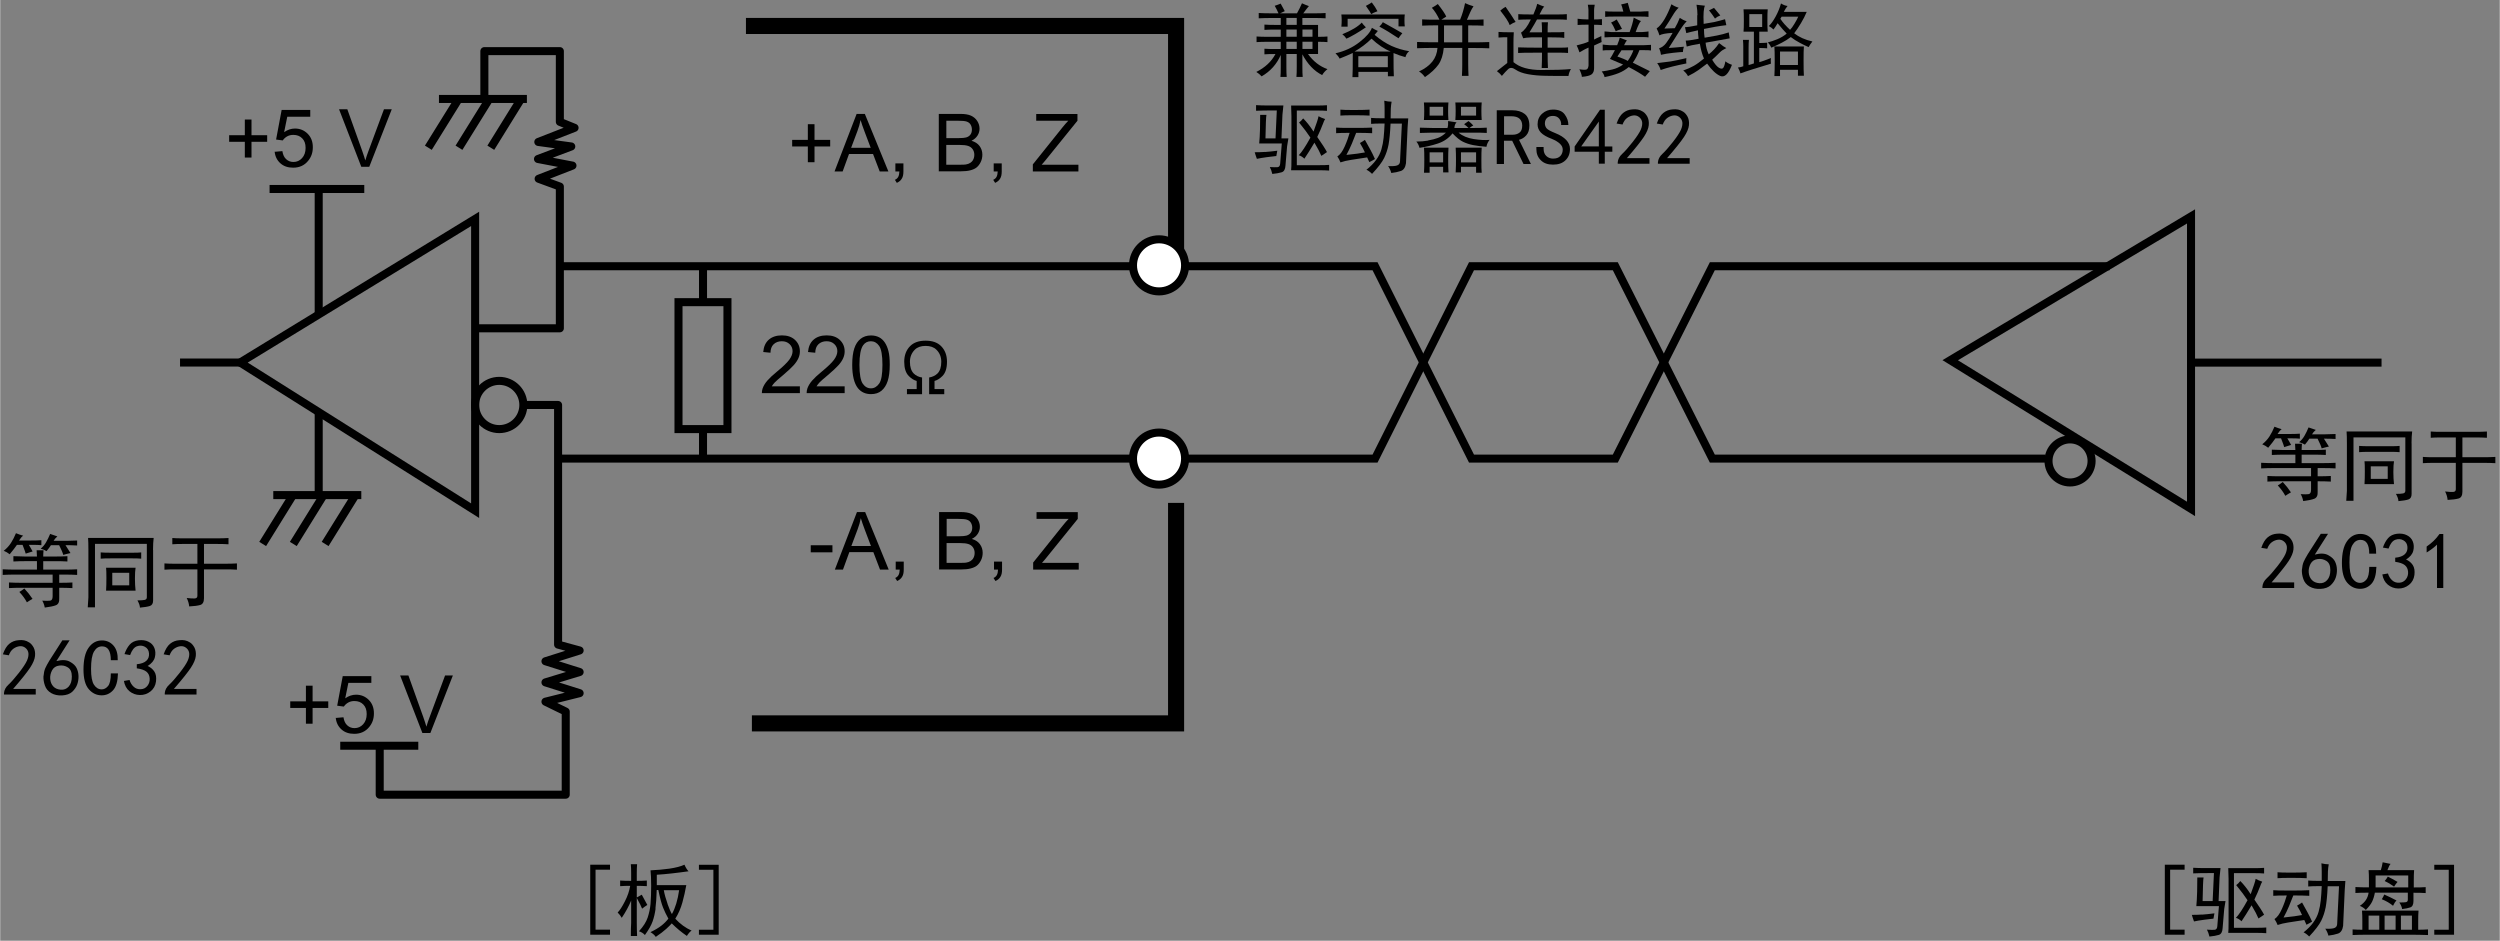<?xml version="1.0" encoding="UTF-8"?>
<svg xmlns="http://www.w3.org/2000/svg" width="109.7mm" height="41.28mm" version="1.1" viewBox="0 0 310.95 117.03">
  <rect x="0" y="0" width="310.95" height="117.03" fill="#808080" stroke="none"/>
  <g id="_レイヤー_2" data-name="レイヤー 2">
    <g>
      <polyline points="92.77 3.23 146.28 3.23 146.28 31.11" fill="none" stroke="#000" stroke-miterlimit="10" stroke-width="2"/>
      <polyline points="93.51 89.99 146.28 89.99 146.28 62.56" fill="none" stroke="#000" stroke-miterlimit="10" stroke-width="2"/>
      <polygon points="59.08 27.23 59.08 63.53 29.84 45.1 59.08 27.23" fill="none" stroke="#000" stroke-miterlimit="10"/>
      <line x1="29.84" y1="45.1" x2="22.37" y2="45.1" fill="none" stroke="#000" stroke-miterlimit="10"/>
      <line x1="33.51" y1="23.51" x2="45.29" y2="23.51" fill="none" stroke="#000" stroke-miterlimit="10"/>
      <line x1="39.62" y1="23.51" x2="39.62" y2="38.94" fill="none" stroke="#000" stroke-miterlimit="10"/>
      <line x1="39.62" y1="51.27" x2="39.62" y2="61.37" fill="none" stroke="#000" stroke-miterlimit="10"/>
      <line x1="33.97" y1="61.59" x2="44.92" y2="61.59" fill="none" stroke="#000" stroke-miterlimit="10"/>
      <line x1="32.65" y1="67.67" x2="36.42" y2="61.59" fill="none" stroke="#000" stroke-miterlimit="10"/>
      <line x1="36.46" y1="67.67" x2="40.23" y2="61.59" fill="none" stroke="#000" stroke-miterlimit="10"/>
      <line x1="40.42" y1="67.67" x2="44.19" y2="61.59" fill="none" stroke="#000" stroke-miterlimit="10"/>
      <polyline points="60.23 12.08 60.23 6.36 69.62 6.36 69.62 15.16 71.45 15.9 66.94 17.66 71.04 18.22 66.9 19.78 71.19 20.6 66.98 22.24 69.62 23.21 69.62 40.84 59.08 40.84" fill="none" stroke="#000" stroke-linejoin="round"/>
      <line x1="54.58" y1="12.31" x2="65.52" y2="12.31" fill="none" stroke="#000" stroke-miterlimit="10"/>
      <line x1="53.26" y1="18.38" x2="57.03" y2="12.31" fill="none" stroke="#000" stroke-miterlimit="10"/>
      <line x1="57.07" y1="18.38" x2="60.84" y2="12.31" fill="none" stroke="#000" stroke-miterlimit="10"/>
      <line x1="61.03" y1="18.38" x2="64.79" y2="12.31" fill="none" stroke="#000" stroke-miterlimit="10"/>
      <circle cx="62.08" cy="50.38" r="3" fill="none" stroke="#000" stroke-linejoin="round"/>
      <polyline points="65.08 50.38 69.4 50.38 69.4 80.19 72.08 80.92 67.83 82.26 72.08 83.6 67.83 84.89 72.08 86.23 67.83 87.29 70.35 88.52 70.35 98.86 47.21 98.86 47.21 93.16" fill="none" stroke="#000" stroke-linejoin="round"/>
      <line x1="42.3" y1="92.77" x2="52.01" y2="92.77" fill="none" stroke="#000" stroke-linejoin="round"/>
      <rect x="84.38" y="37.59" width="6.09" height="15.79" fill="none" stroke="#000" stroke-miterlimit="10"/>
      <line x1="87.43" y1="33.12" x2="87.43" y2="37.59" fill="none" stroke="#000" stroke-miterlimit="10"/>
      <line x1="87.43" y1="53.38" x2="87.43" y2="57.1" fill="none" stroke="#000" stroke-miterlimit="10"/>
      <polyline points="69.62 33.12 171.03 33.12 183.03 57.05 200.92 57.05 212.99 33.12 262.42 33.12" fill="none" stroke="#000" stroke-miterlimit="10"/>
      <polyline points="69.62 57.05 171.03 57.05 183.03 33.12 200.92 33.12 212.99 57.05 254.43 57.05" fill="none" stroke="#000" stroke-miterlimit="10"/>
      <circle cx="257.49" cy="57.34" r="2.68" fill="none" stroke="#000" stroke-miterlimit="10"/>
      <polygon points="272.54 26.92 272.54 63.31 242.58 44.81 272.54 26.92" fill="none" stroke="#000" stroke-miterlimit="10"/>
      <line x1="272.77" y1="45.11" x2="296.24" y2="45.11" fill="none" stroke="#000" stroke-miterlimit="10"/>
      <circle cx="144.16" cy="33.01" r="3.24" fill="#fff" stroke="#000" stroke-miterlimit="10"/>
      <circle cx="144.16" cy="57.05" r="3.24" fill="#fff" stroke="#000" stroke-miterlimit="10"/>
    </g>
  </g>
  <g id="text">
    <g>
      <path d="M30.43,19.6v-1.96h-1.95v-.82h1.95v-1.95h.83v1.95h1.95v.82h-1.95v1.96h-.83Z" fill="#000" stroke-width="0"/>
      <path d="M34.18,18.88l.92-.08c.07.45.23.79.48,1.01.25.23.55.34.9.34.42,0,.78-.16,1.07-.48s.44-.74.44-1.27-.14-.9-.42-1.19-.65-.43-1.11-.43c-.28,0-.54.06-.77.19-.23.13-.41.3-.54.5l-.83-.11.69-3.68h3.56v.84h-2.86l-.39,1.92c.43-.3.88-.45,1.35-.45.62,0,1.15.22,1.58.65s.64.99.64,1.67-.19,1.21-.57,1.68c-.46.58-1.09.87-1.88.87-.65,0-1.18-.18-1.59-.55s-.65-.85-.71-1.45Z" fill="#000" stroke-width="0"/>
      <path d="M44.92,20.75l-2.77-7.16h1.03l1.86,5.2c.15.42.27.81.38,1.17.11-.39.24-.78.39-1.17l1.93-5.2h.97l-2.8,7.16h-.97Z" fill="#000" stroke-width="0"/>
    </g>
    <g>
      <path d="M100.47,20.18v-1.96h-1.95v-.82h1.95v-1.95h.83v1.95h1.95v.82h-1.95v1.96h-.83Z" fill="#000" stroke-width="0"/>
      <path d="M103.79,21.33l2.75-7.16h1.02l2.93,7.16h-1.08l-.83-2.17h-2.99l-.79,2.17h-1.01ZM105.86,18.39h2.43l-.75-1.98c-.23-.6-.4-1.1-.51-1.48-.09.46-.22.92-.39,1.37l-.79,2.1Z" fill="#000" stroke-width="0"/>
      <path d="M111.36,21.33v-1h1v1c0,.37-.06.67-.2.89-.13.23-.34.4-.62.53l-.24-.38c.19-.08.32-.2.41-.36.09-.16.14-.39.15-.68h-.5Z" fill="#000" stroke-width="0"/>
      <path d="M116.76,21.33v-7.16h2.69c.55,0,.99.07,1.32.22.33.15.59.37.78.67.19.3.28.62.28.94,0,.31-.08.59-.25.86s-.42.49-.75.65c.43.13.77.34,1,.65s.35.67.35,1.08c0,.33-.07.65-.21.93-.14.29-.32.51-.52.67s-.47.27-.78.35c-.31.08-.7.12-1.15.12h-2.73ZM117.71,17.18h1.55c.42,0,.72-.03.9-.08.24-.07.42-.19.54-.36s.18-.37.18-.62c0-.24-.06-.45-.17-.63-.11-.18-.28-.3-.49-.37-.21-.07-.57-.1-1.09-.1h-1.43v2.16ZM117.71,20.49h1.78c.31,0,.52-.01.64-.03.22-.04.4-.1.55-.2s.27-.22.36-.4c.09-.17.14-.38.14-.6,0-.27-.07-.5-.21-.7-.14-.2-.33-.33-.57-.41-.24-.08-.59-.12-1.05-.12h-1.66v2.46Z" fill="#000" stroke-width="0"/>
      <path d="M123.59,21.33v-1h1v1c0,.37-.06.67-.2.89-.13.23-.34.4-.62.53l-.24-.38c.19-.08.32-.2.41-.36.09-.16.14-.39.15-.68h-.5Z" fill="#000" stroke-width="0"/>
      <path d="M128.46,21.33v-.88l3.67-4.58c.26-.33.51-.61.74-.85h-3.99v-.84h5.13v.84l-4.02,4.97-.43.5h4.57v.84h-5.66Z" fill="#000" stroke-width="0"/>
    </g>
    <g>
      <path d="M100.83,68.71v-.88h2.7v.88h-2.7Z" fill="#000" stroke-width="0"/>
      <path d="M103.83,70.86l2.75-7.16h1.02l2.93,7.16h-1.08l-.83-2.17h-2.99l-.79,2.17h-1.01ZM105.89,67.92h2.43l-.75-1.98c-.23-.6-.4-1.1-.51-1.48-.09.46-.22.92-.39,1.37l-.79,2.1Z" fill="#000" stroke-width="0"/>
      <path d="M111.4,70.86v-1h1v1c0,.37-.06.67-.2.89-.13.23-.34.4-.62.53l-.24-.38c.19-.08.32-.2.41-.36.09-.16.14-.39.15-.68h-.5Z" fill="#000" stroke-width="0"/>
      <path d="M116.8,70.86v-7.16h2.69c.55,0,.99.07,1.32.22.33.15.59.37.78.67.19.3.28.62.28.94,0,.31-.08.59-.25.86-.17.27-.42.49-.75.65.43.13.77.34,1,.65s.35.67.35,1.08c0,.33-.07.65-.21.93-.14.29-.32.51-.52.67s-.47.27-.78.35c-.31.08-.7.12-1.15.12h-2.73ZM117.75,66.71h1.55c.42,0,.72-.03.9-.08.24-.07.42-.19.54-.36s.18-.37.18-.62c0-.24-.06-.45-.17-.63-.11-.18-.28-.3-.49-.37-.21-.07-.57-.1-1.09-.1h-1.43v2.16ZM117.75,70.02h1.78c.31,0,.52-.01.64-.03.22-.04.4-.1.55-.2s.27-.22.36-.4c.09-.17.14-.38.14-.6,0-.27-.07-.5-.21-.7-.14-.2-.33-.33-.57-.41-.24-.08-.59-.12-1.05-.12h-1.66v2.46Z" fill="#000" stroke-width="0"/>
      <path d="M123.63,70.86v-1h1v1c0,.37-.06.67-.2.89-.13.23-.34.4-.62.53l-.24-.38c.19-.08.32-.2.41-.36.09-.16.14-.39.15-.68h-.5Z" fill="#000" stroke-width="0"/>
      <path d="M128.5,70.86v-.88l3.67-4.58c.26-.33.51-.61.74-.85h-3.99v-.84h5.13v.84l-4.02,4.97-.43.5h4.57v.84h-5.66Z" fill="#000" stroke-width="0"/>
    </g>
    <g>
      <path d="M99.48,48.07v.84h-4.73c0-.21.03-.42.1-.61.12-.32.31-.64.58-.95s.65-.67,1.15-1.08c.78-.64,1.3-1.14,1.58-1.52.27-.37.41-.73.41-1.06,0-.35-.12-.64-.37-.88-.25-.24-.57-.36-.97-.36-.42,0-.76.13-1.02.38s-.38.61-.39,1.05l-.9-.09c.06-.67.29-1.19.7-1.54.4-.35.95-.53,1.63-.53s1.23.19,1.63.57.6.85.6,1.42c0,.29-.06.57-.18.84s-.31.57-.58.87-.72.73-1.35,1.26c-.53.44-.87.74-1.02.9-.15.16-.27.32-.37.48h3.51Z" fill="#000" stroke-width="0"/>
      <path d="M105.05,48.07v.84h-4.73c0-.21.03-.42.1-.61.12-.32.31-.64.58-.95s.65-.67,1.15-1.08c.78-.64,1.3-1.14,1.58-1.52.27-.37.41-.73.41-1.06,0-.35-.12-.64-.37-.88-.25-.24-.57-.36-.97-.36-.42,0-.76.13-1.02.38s-.38.61-.39,1.05l-.9-.09c.06-.67.29-1.19.7-1.54.4-.35.95-.53,1.63-.53s1.23.19,1.63.57.6.85.6,1.42c0,.29-.06.57-.18.84-.12.28-.31.57-.58.87s-.72.73-1.35,1.26c-.53.44-.87.74-1.02.9-.15.16-.27.32-.37.48h3.51Z" fill="#000" stroke-width="0"/>
      <path d="M105.99,45.38c0-.85.09-1.53.26-2.04.17-.52.43-.91.78-1.19s.78-.42,1.3-.42c.38,0,.72.08,1.01.23.29.15.53.38.72.67.19.29.34.65.44,1.06.11.42.16.98.16,1.69,0,.84-.09,1.52-.26,2.03-.17.52-.43.91-.77,1.2-.34.28-.78.42-1.3.42-.69,0-1.23-.25-1.63-.74-.47-.6-.71-1.57-.71-2.91ZM106.89,45.38c0,1.17.14,1.96.41,2.35.27.39.61.58,1.02.58s.74-.2,1.02-.59.41-1.17.41-2.34-.14-1.96-.41-2.35-.62-.58-1.03-.58-.73.17-.97.51c-.3.44-.45,1.24-.45,2.42Z" fill="#000" stroke-width="0"/>
    </g>
    <g>
      <path d="M38.03,90.03v-1.96h-1.95v-.82h1.95v-1.95h.83v1.95h1.95v.82h-1.95v1.96h-.83Z" fill="#000" stroke-width="0"/>
      <path d="M41.78,89.31l.92-.08c.07.45.23.79.48,1.01.25.23.55.34.9.34.42,0,.78-.16,1.07-.48s.44-.74.44-1.27-.14-.9-.42-1.19-.65-.43-1.11-.43c-.28,0-.54.06-.77.19-.23.13-.41.3-.54.5l-.83-.11.69-3.68h3.56v.84h-2.86l-.39,1.92c.43-.3.88-.45,1.35-.45.62,0,1.15.22,1.58.65s.64.99.64,1.67-.19,1.21-.57,1.68c-.46.58-1.09.87-1.88.87-.65,0-1.18-.18-1.59-.55s-.65-.85-.71-1.45Z" fill="#000" stroke-width="0"/>
      <path d="M52.52,91.19l-2.77-7.16h1.03l1.86,5.2c.15.42.27.81.38,1.17.11-.39.24-.78.39-1.17l1.93-5.2h.97l-2.8,7.16h-.97Z" fill="#000" stroke-width="0"/>
    </g>
    <path d="M113.03,46.78c-.38-.38-.57-.98-.57-1.78s.25-1.46.74-1.95c.45-.45,1.09-.67,1.92-.67s1.47.22,1.92.67c.49.49.74,1.14.74,1.95s-.19,1.4-.57,1.78c-.31.31-.64.52-.98.61v1.01h1.21v.64h-1.88v-2.08c.43-.07.77-.24,1.04-.5.31-.31.47-.8.47-1.45,0-.61-.2-1.11-.61-1.51-.31-.31-.76-.47-1.34-.47s-1.03.16-1.34.47c-.4.4-.61.91-.61,1.51,0,.65.16,1.13.47,1.45.27.27.62.44,1.04.5v2.08h-1.88v-.64h1.21v-1.01c-.34-.09-.66-.29-.98-.61Z" fill="#000" stroke-width="0"/>
    <g>
      <path d="M159.3,6.84c-.5,1.15-1.29,2.03-2.38,2.66-.18-.21-.4-.39-.66-.55,1.09-.55,1.89-1.29,2.38-2.23-.6,0-1.05.01-1.37.04v-.7c.34.03.77.04,1.29.04h.74v-.9h-1.64c-.52,0-.98.01-1.37.04v-.7c.39.03.85.04,1.37.04h1.64v-.9h-.7c-.47,0-.91.01-1.33.04v-.66c.42.03.85.04,1.29.04h.74v-.86h-1.02c-.65,0-1.22.01-1.72.04v-.66c.49.03,1.05.04,1.68.04h.78c-.13-.31-.29-.62-.47-.94.26-.08.51-.17.74-.27.13.23.3.55.51.94-.18.08-.38.17-.59.27h2.11c.23-.42.44-.83.62-1.25.29.13.57.25.86.35-.16.18-.39.48-.7.9h1.41c.49,0,.95-.01,1.37-.04v.66c-.42-.03-.87-.04-1.37-.04h-1.52v.86h1.95v1.48c.55,0,.94-.01,1.17-.04v.7c-.29-.03-.68-.04-1.17-.04v1.52h-1.25c.65.91,1.46,1.54,2.42,1.88-.29.23-.51.48-.66.74-.99-.5-1.81-1.35-2.46-2.58v1.52c0,.57.01,1,.04,1.29h-.78c.03-.29.04-.72.04-1.29v-1.56h-1.29v1.56c0,.55.01.98.04,1.29h-.78c.03-.21.04-.64.04-1.29v-1.45ZM161.29,3.09v-.86h-1.29v.86h1.29ZM161.29,4.57v-.9h-1.29v.9h1.29ZM161.29,6.09v-.9h-1.29v.9h1.29ZM163.25,4.57v-.9h-1.25v.9h1.25ZM163.25,6.09v-.9h-1.25v.9h1.25Z" fill="#000" stroke-width="0"/>
      <path d="M170.98,4.34c.7.6,1.4,1.05,2.09,1.37.69.31,1.43.53,2.21.66-.23.18-.39.43-.47.74-.5-.13-.99-.3-1.48-.51,0,1.54.01,2.5.04,2.89h-.74v-.55h-3.67v.66h-.74c.03-.34.04-1.34.04-3.01-.5.23-1.04.47-1.64.7-.1-.21-.27-.43-.51-.66,1.15-.26,2.14-.72,2.99-1.39.85-.66,1.36-1.26,1.54-1.78.26.16.51.29.74.39l-.39.47ZM174.73,1.8c-.03.23-.04.48-.04.74s.01.51.04.74h-.78v-.94h-6.33v.98h-.78c.03-.29.04-.55.04-.78,0-.26-.01-.51-.04-.74h7.89ZM169.38,2.81c.08.13.25.33.51.59-.96.65-1.77,1.12-2.42,1.41-.13-.21-.3-.39-.51-.55,1.15-.47,1.95-.95,2.42-1.45ZM172.97,6.41c-.78-.31-1.58-.85-2.38-1.6-.6.6-1.3,1.13-2.11,1.6h4.49ZM172.62,8.36v-1.37h-3.67v1.37h3.67ZM170.63.31c.29.37.52.73.7,1.09-.37.13-.62.25-.78.35-.03-.1-.25-.44-.66-1.02.21-.1.46-.25.74-.43ZM174.42,4.14c-.18.21-.34.42-.47.62-.89-.6-1.68-1.08-2.38-1.45.21-.21.35-.39.43-.55,1.22.68,2.03,1.13,2.42,1.37Z" fill="#000" stroke-width="0"/>
      <path d="M182.23.39c.34.16.69.29,1.05.39-.13.18-.27.43-.41.74-.14.31-.28.62-.41.94.94,0,1.63-.01,2.07-.04v.78c-.39-.03-1.03-.04-1.91-.04v2.11c1.22,0,2.1-.01,2.62-.04v.78c-.39-.03-1.26-.04-2.62-.04v1.99c0,.42.01.91.04,1.48h-.82c.03-.55.04-1,.04-1.37v-2.11h-2.3c-.08.86-.3,1.55-.66,2.07-.37.52-.92,1.04-1.68,1.56-.23-.31-.48-.55-.74-.7.73-.34,1.28-.75,1.66-1.23.38-.48.59-1.05.64-1.7-1.15,0-1.99.01-2.54.04v-.78c.52.03,1.39.04,2.62.04v-2.11c-.78,0-1.45.01-1.99.04v-.78c.31.03,1.03.04,2.15.04-.26-.57-.57-1.07-.94-1.48.36-.21.61-.36.74-.47.55.7.9,1.22,1.05,1.56-.21.13-.42.26-.62.39h2.34c.26-.62.47-1.31.62-2.07ZM181.88,5.27v-2.11h-2.27v2.11h2.27Z" fill="#000" stroke-width="0"/>
      <path d="M188.29,4.02c-.03.52-.04.95-.04,1.29v2.42c.76.65,1.91.98,3.48.98s2.81-.04,3.67-.12c-.16.26-.26.55-.31.86-1.04,0-1.98,0-2.81-.02-.83-.01-1.58-.08-2.23-.2s-1.17-.31-1.54-.57-.68-.28-.92-.06c-.23.22-.5.5-.78.84-.16-.21-.37-.4-.62-.59.6-.49,1.03-.83,1.29-1.02v-3.2c-.34,0-.7.01-1.09.04v-.7c.42.03.79.04,1.13.04h.78ZM188.52,2.73c-.23.08-.48.21-.74.39-.13-.39-.52-.99-1.17-1.8.23-.21.46-.36.66-.47.49.7.91,1.33,1.25,1.88ZM191.18.47c.42.18.72.3.9.35-.13.1-.33.43-.59.98h2.11c.55,0,.98-.01,1.29-.04v.7c-.34-.03-.73-.04-1.17-.04h-2.54c-.13.26-.44.79-.94,1.6h1.56c0-.49-.01-.91-.04-1.25h.78c-.03.29-.04.7-.04,1.25,1.3,0,1.99-.01,2.07-.04v.74c-.16-.05-.85-.08-2.07-.08v1.29h1.45c.57,0,.94-.01,1.09-.04v.7c-.31-.03-.68-.04-1.09-.04h-1.45c0,.73.01,1.37.04,1.91h-.78c.03-.55.04-1.18.04-1.91-1.8,0-2.79.01-2.97.04v-.7c.7.03,1.69.04,2.97.04v-1.29h-1.25c-.57.03-.94.07-1.09.12l-.27-.7c.21-.13.41-.33.61-.59.2-.26.4-.61.61-1.05-.68,0-1.2.01-1.56.04v-.7c.34.03.96.04,1.88.04.26-.6.42-1.04.47-1.33Z" fill="#000" stroke-width="0"/>
      <path d="M197.58,2.42v-1.17c0-.16-.03-.38-.08-.66h.86c-.05.29-.08.51-.08.66v1.17c.26,0,.59-.01.98-.04v.74c-.39-.03-.72-.04-.98-.04v1.84c.13-.08.43-.22.9-.43,0,.34.01.59.04.74-.47.21-.78.35-.94.43v2.81c0,.36-.1.62-.31.78s-.61.26-1.21.31c0-.18-.1-.5-.31-.94.52.08.83.08.94,0s.17-.23.2-.47v-2.23c-.21.08-.59.27-1.13.59-.13-.39-.25-.68-.35-.86.65-.16,1.15-.31,1.48-.47v-2.11h-.27c-.37,0-.73.01-1.09.04v-.78c.39.05.76.08,1.09.08h.27ZM202,5.62h2.5c.47-.03.76-.04.86-.04v.7c-.18-.03-.44-.04-.78-.04h-.66c-.23.6-.51,1.12-.82,1.56.81.39,1.51.74,2.11,1.05-.08.08-.27.31-.59.7-.42-.31-1.09-.72-2.03-1.21-.37.31-.79.57-1.27.76s-1.06.36-1.74.49c-.03-.21-.14-.44-.35-.7.42-.05.86-.14,1.33-.25s.91-.32,1.33-.61c-.23-.1-.78-.34-1.64-.7.16-.23.37-.6.62-1.09h-.62c-.42,0-.72.01-.9.04v-.74c.13.03.42.05.86.08h.94c.18-.44.29-.75.31-.94.44.18.74.3.9.35-.08.08-.2.27-.35.59ZM204.11,2.62c-.16.13-.38.59-.66,1.37h.78c.42-.03.69-.05.82-.08v.74c-.18-.03-.43-.04-.74-.04h-3.83c-.18,0-.48.01-.9.04v-.74c.39.03.66.05.82.08h2.3c.26-.7.43-1.3.51-1.8.44.23.74.38.9.43ZM201.92,1.45c-.1-.44-.2-.74-.27-.9.37-.08.64-.14.82-.2l.31,1.09h1.33c.37-.03.68-.04.94-.04v.7c-.29-.03-.59-.04-.9-.04h-3.44c-.42,0-.77.01-1.05.04v-.7c.26.03.57.04.94.04h1.33ZM201.76,3.59c-.42.13-.68.23-.78.31-.21-.49-.4-.86-.59-1.09.29-.13.52-.26.7-.39.31.52.53.91.66,1.17ZM202.47,7.58c.34-.49.57-.94.7-1.33h-1.48c-.23.34-.4.6-.51.78.6.21,1.03.39,1.29.55Z" fill="#000" stroke-width="0"/>
      <path d="M208.03,1.97c-.25.43-.58.96-1,1.58.62-.03,1.05-.04,1.29-.04.23-.39.44-.82.62-1.29.26.18.55.33.86.43-.26.26-.53.61-.8,1.05-.27.44-.75,1.2-1.43,2.27.7-.05,1.33-.1,1.88-.16-.08.26-.12.48-.12.66-.18,0-.59.03-1.21.1-.62.07-1.13.15-1.52.25-.03-.26-.1-.53-.23-.82.31-.08.6-.29.86-.62.26-.34.53-.77.82-1.29-.86.05-1.41.16-1.64.31-.08-.29-.2-.57-.35-.86.34-.23.66-.62.98-1.15.31-.53.6-1.15.86-1.86.26.18.56.33.9.43-.26.23-.51.57-.76,1ZM209.77,7.89c-.65.13-1.24.26-1.76.39-.52.13-1,.27-1.45.43-.08-.29-.22-.57-.43-.86.73-.08,1.29-.15,1.68-.21.39-.06,1.04-.2,1.95-.41-.03.29-.03.51,0,.66ZM211.14,1.88c0-.39-.04-.82-.12-1.29.34.03.69.07,1.05.12-.08.16-.13.41-.16.76s-.03.85,0,1.5l1.33-.23c.44-.1.88-.22,1.33-.35l.16.74c-.44.05-.9.12-1.37.2l-1.41.27c0,.42.03.78.08,1.09l1.52-.27c.52-.1,1.02-.23,1.48-.39l.12.74c-.47.08-.96.17-1.48.27l-1.52.27c.05.52.18,1,.39,1.45.23-.18.46-.39.68-.62s.42-.49.61-.78c.39.31.69.52.9.62-.34.16-.61.33-.8.53s-.51.5-.96.92c.31.52.59.85.84,1,.25.14.42.15.53.02.1-.13.2-.4.27-.82.23.18.51.33.82.43-.44,1.15-.92,1.61-1.45,1.39-.52-.22-1.07-.74-1.64-1.54-.37.29-.72.55-1.07.8s-.79.5-1.31.76c-.13-.26-.33-.5-.59-.7.52-.18.96-.38,1.33-.59.37-.21.78-.51,1.25-.9-.23-.52-.4-1.13-.51-1.84-.78.13-1.33.25-1.64.35l-.12-.74c.31,0,.85-.08,1.6-.23-.05-.42-.08-.77-.08-1.05-.7.16-1.19.27-1.45.35l-.16-.74c.26,0,.77-.08,1.52-.23v-1.25ZM212.58,1.29l.62-.31c.1.13.37.44.78.94-.26.1-.48.23-.66.39-.18-.29-.43-.62-.74-1.02Z" fill="#000" stroke-width="0"/>
      <path d="M216.49,9.14c-.05-.21-.16-.46-.31-.74.26-.03.48-.08.66-.16v-2.46c0-.21-.01-.48-.04-.82h.74c-.03.23-.04.57-.04,1.02v2.11c.18-.05.4-.12.66-.2v-3.95h-1.29c.03-.26.04-.72.04-1.37s-.01-1.15-.04-1.41h3.01c-.03.29-.04.76-.04,1.41s.01,1.08.04,1.37h-1.05v1.41c.31,0,.64-.01.98-.04v.7c-.34-.03-.66-.04-.98-.04v1.76c.23-.05.72-.22,1.45-.51-.03.21-.03.44,0,.7-1.74.52-3.01.92-3.79,1.21ZM219.19,3.36v-1.6h-1.6v1.6h1.6ZM221.88,1.48h2.85c-.18.44-.42.91-.72,1.41-.3.5-.58.91-.84,1.25.6.47,1.35.81,2.27,1.02-.21.26-.37.5-.47.7-.31-.13-.68-.31-1.09-.53-.42-.22-.79-.46-1.13-.72-.34.26-.71.5-1.11.7-.4.21-.84.42-1.31.62-.1-.23-.25-.46-.43-.66.34-.08.73-.21,1.17-.39.44-.18.83-.42,1.17-.7-.26-.26-.64-.69-1.13-1.29-.18.31-.35.57-.51.78-.16-.16-.35-.3-.59-.43.29-.26.57-.66.86-1.19.29-.53.51-1.07.66-1.62.29.18.56.29.82.31-.16.18-.31.43-.47.74ZM224.34,7.58c0,.83.01,1.45.04,1.84h-.74v-.74h-2.23v.78h-.7c.03-.44.04-1.07.04-1.88s-.01-1.43-.04-1.8h3.67c-.03.34-.04.94-.04,1.8ZM223.64,8.09v-1.68h-2.23v1.68h2.23ZM222.66,3.71c.16-.16.34-.41.55-.76s.37-.64.47-.88h-2.07l-.16.27c.31.47.72.92,1.21,1.37Z" fill="#000" stroke-width="0"/>
      <path d="M157.33,18.91c.43-.03.94-.08,1.54-.16l-.12.66c-.26.03-.65.07-1.17.14-.52.07-.94.14-1.25.21-.1-.29-.2-.56-.27-.82.42,0,.84-.01,1.27-.04ZM159.89,20.59c-.03.47-.18.75-.47.84-.29.09-.68.16-1.17.21-.08-.34-.18-.62-.31-.86.42.03.73.03.94.02.21-.01.33-.16.35-.45l.2-2.5h-2.81c.05-.49.08-1.09.1-1.8.01-.7.02-1.29.02-1.76h.78c-.05.23-.09,1.21-.12,2.93h1.25l.16-3.48c-1.25,0-2.11.01-2.58.04v-.7c.47.03.9.04,1.29.04h2.11c-.05.37-.09.76-.12,1.17l-.12,2.93h.86c-.05.31-.1.64-.16.98l-.2,2.38ZM165.32,21.22c-.34-.03-.77-.04-1.29-.04h-3.44c.03-.23.04-.69.04-1.37v-5.35c0-.29-.01-.73-.04-1.33h3.09c.6,0,1.05-.01,1.37-.04v.7c-.37-.03-.77-.04-1.21-.04h-2.54v6.8h2.54c.73,0,1.22-.01,1.48-.04v.7ZM164.5,15.52c-.13.37-.35.87-.66,1.52.6.86,1,1.48,1.21,1.88-.29.18-.52.34-.7.47-.16-.39-.44-.94-.86-1.64-.5.83-.91,1.5-1.25,1.99-.21-.21-.44-.35-.7-.43.36-.36.85-1.09,1.45-2.19-.34-.52-.81-1.15-1.41-1.88.18-.13.35-.3.51-.51.42.42.85.96,1.29,1.64.36-.96.57-1.6.62-1.91.23.13.51.25.82.35-.08.1-.18.34-.31.7Z" fill="#000" stroke-width="0"/>
      <path d="M166.18,15.87c.39.03.86.04,1.41.04h1.48c.47,0,1-.01,1.6-.04v.7c-.6-.03-1.12-.04-1.56-.04h-.43c-.16.42-.33.86-.53,1.33s-.42.94-.68,1.41c1.02-.1,1.78-.21,2.3-.31-.13-.31-.34-.7-.62-1.17.29-.16.49-.29.62-.39.26.47.48.87.66,1.19.18.33.38.72.59,1.19-.21.13-.44.26-.7.39-.1-.23-.2-.43-.27-.59-.83.13-1.5.23-2.01.31s-.94.18-1.31.31c-.1-.26-.23-.51-.39-.74.34-.21.64-.62.92-1.25s.47-1.18.61-1.68h-.27c-.55,0-1.02.01-1.41.04v-.7ZM168.87,13.68c.44,0,.94-.01,1.48-.04v.74c-.55-.03-1.04-.04-1.48-.04h-.94c-.42,0-.82.01-1.21.04v-.74c.36.03.75.04,1.17.04h.98ZM173.09,12.66c-.05.26-.08.55-.1.88-.01.33-.02.72-.02,1.19h2.19c-.03.34-.05.72-.08,1.13l-.2,4.45c-.08.52-.29.84-.64.96s-.75.2-1.19.25c-.08-.31-.21-.6-.39-.86.57.03.96,0,1.17-.1.21-.09.31-.27.31-.53l.23-4.65h-1.41c-.05,1.15-.14,2.02-.25,2.62-.12.6-.3,1.15-.55,1.66-.25.51-.75,1.17-1.5,1.97-.26-.26-.5-.43-.7-.51.49-.39.9-.8,1.21-1.23s.53-.87.66-1.33c.13-.46.22-.93.27-1.43.05-.49.09-1.08.12-1.76h-.66c-.29,0-.62.01-1.02.04v-.74c.39.03.75.04,1.09.04h.59v-1.09c0-.36-.01-.73-.04-1.09.31.08.61.12.9.12Z" fill="#000" stroke-width="0"/>
      <path d="M177.64,17.47c.46-.08.86-.18,1.21-.31.35-.13.68-.35,1-.66h-1.72c-.29,0-.79.01-1.52.04v-.66c.73.03,1.24.04,1.52.04h1.91c.08-.23.1-.52.08-.86.34.05.69.1,1.05.16-.16.16-.25.39-.27.7h1.76c-.18-.18-.37-.34-.55-.47l.55-.39c.21.16.4.34.59.55-.16.08-.31.18-.47.31h.59c.57,0,1.09-.01,1.56-.04v.66c-.44-.03-.96-.04-1.56-.04h-1.95c.49.42,1.13.68,1.89.8.77.12,1.43.15,1.97.1-.21.26-.34.55-.39.86-.65-.05-1.21-.12-1.66-.21-.46-.09-.87-.23-1.25-.41-.38-.18-.81-.53-1.31-1.05-.47.6-1.08,1.02-1.84,1.27-.76.25-1.51.42-2.27.53-.08-.31-.21-.57-.39-.78.52,0,1.01-.04,1.46-.12ZM180.12,13.84c0,.37.01.73.04,1.09h-3.05c.03-.36.04-.73.04-1.09,0-.39-.01-.75-.04-1.09h3.05c-.03.34-.04.7-.04,1.09ZM179.5,21.45v-.7h-1.68v.74h-.7c.03-.44.04-.99.04-1.64s-.01-1.15-.04-1.48h3.05c-.03.42-.04.94-.04,1.56s.01,1.11.04,1.52h-.66ZM179.5,14.38v-1.09h-1.68v1.09h1.68ZM179.5,20.2v-1.25h-1.68v1.25h1.68ZM184.26,13.8c0,.37.01.74.04,1.13h-3.28c.03-.39.04-.77.04-1.13,0-.39-.01-.74-.04-1.05h3.28c-.03.34-.04.69-.04,1.05ZM183.6,21.49v-.74h-1.88v.7h-.66c.03-.57.04-1.11.04-1.6,0-.52-.01-1.02-.04-1.48h3.24c-.03.31-.04.85-.04,1.6s.01,1.24.04,1.52h-.7ZM183.6,14.38v-1.09h-1.88v1.09h1.88ZM183.6,20.2v-1.25h-1.88v1.25h1.88Z" fill="#000" stroke-width="0"/>
      <path d="M190.44,20.4h-.94l-1.41-2.89h-1.02v2.89h-.9v-6.68h1.95c.62,0,1.13.15,1.52.45.39.3.59.79.59,1.46,0,.52-.13.92-.39,1.21-.26.29-.56.47-.9.55l1.48,3.01ZM189.34,15.63c0-.36-.11-.65-.33-.86-.22-.21-.58-.31-1.07-.31h-.86v2.3h1.09c.31,0,.59-.08.82-.25.23-.17.35-.46.35-.88Z" fill="#000" stroke-width="0"/>
      <path d="M195.28,18.52c0,.6-.19,1.07-.57,1.43s-.89.53-1.54.53-1.16-.18-1.52-.55c-.37-.36-.55-.82-.55-1.37v-.27h.9v.23c0,.39.12.69.35.9.23.21.51.31.82.31.42,0,.72-.11.92-.33.2-.22.29-.49.29-.8,0-.26-.12-.5-.35-.72-.23-.22-.57-.42-1.02-.61-.62-.23-1.07-.49-1.35-.78-.27-.29-.41-.62-.41-1.02,0-.55.19-.99.57-1.33.38-.34.83-.51,1.35-.51.68,0,1.17.2,1.46.61.3.4.45.84.45,1.31h-.9c.03-.29-.05-.55-.23-.78s-.44-.35-.78-.35c-.31,0-.56.08-.74.25-.18.17-.27.4-.27.68,0,.23.07.44.21.61.14.17.51.37,1.11.61.57.23,1.02.51,1.33.84.31.33.47.7.47,1.11Z" fill="#000" stroke-width="0"/>
      <path d="M198.87,18.88h-3.01v-.66l3.16-4.57h.59v4.57h.94v.66h-.94v1.48h-.74v-1.48ZM198.87,18.21v-3.09l-2.19,3.09h2.19Z" fill="#000" stroke-width="0"/>
      <path d="M201.22,20.2c.03-.39.21-.74.55-1.05s.77-.8,1.29-1.46.86-1.18,1.02-1.54c.16-.36.21-.68.18-.94-.04-.26-.16-.47-.37-.64-.21-.17-.45-.24-.72-.21-.27.03-.53.13-.78.31-.25.18-.44.46-.57.82l-.74-.12c.21-.6.47-1.04.8-1.31s.71-.42,1.15-.45c.26-.03.49-.02.7.02s.42.13.64.27c.22.14.4.36.55.64.14.29.2.63.16,1.04-.04.4-.24.89-.61,1.45-.37.56-1.07,1.44-2.11,2.64h2.81v.7h-3.95v-.16Z" fill="#000" stroke-width="0"/>
      <path d="M206.22,20.2c.03-.39.21-.74.55-1.05s.77-.8,1.29-1.46.86-1.18,1.02-1.54c.16-.36.21-.68.18-.94-.04-.26-.16-.47-.37-.64-.21-.17-.45-.24-.72-.21-.27.03-.53.13-.78.31-.25.18-.44.46-.57.82l-.74-.12c.21-.6.47-1.04.8-1.31s.71-.42,1.15-.45c.26-.03.49-.02.7.02s.42.13.64.27c.22.14.4.36.55.64.14.29.2.63.16,1.04-.04.4-.24.89-.61,1.45-.37.56-1.07,1.44-2.11,2.64h2.81v.7h-3.95v-.16Z" fill="#000" stroke-width="0"/>
    </g>
    <g>
      <path d="M285.52,55.98c0-.18-.01-.44-.04-.78h.86c-.03.34-.04.6-.04.78h1.64c.39,0,.85-.01,1.37-.04v.66c-.5-.03-.94-.04-1.33-.04h-1.68v1.05h2.81c.42,0,.88-.01,1.41-.04v.7c-.5-.03-.96-.04-1.41-.04h-.82v1.02c.65,0,1.2-.01,1.64-.04v.7c-.52-.03-1.07-.04-1.64-.04v1.29c.03.47-.11.76-.41.88-.3.12-.76.21-1.39.29-.05-.31-.16-.6-.31-.86.44.03.77.03.98,0,.21-.03.31-.21.31-.55v-1.05h-4.1c-.34,0-.78.01-1.33.04v-.7c.52.03,1.02.04,1.48.04h3.95v-1.02h-4.84c-.34,0-.79.01-1.37.04v-.7c.57.03,1.03.04,1.37.04h2.89v-1.05h-1.56c-.37,0-.82.01-1.37.04v-.66c.7.03,1.16.04,1.37.04h1.56ZM283.3,53.99h1.41c.55,0,1-.01,1.37-.04v.62c-.29-.03-.65-.04-1.09-.04h-.47c.13.21.29.48.47.82-.31.1-.6.2-.86.27,0-.05-.13-.42-.39-1.09h-.7c-.21.31-.51.7-.9,1.17-.23-.18-.48-.33-.74-.43.36-.29.66-.61.9-.98.23-.36.44-.77.62-1.21.31.13.61.23.9.31-.16.1-.33.3-.51.59ZM284.27,61.68c-.23-.44-.55-.87-.94-1.29.18-.1.39-.25.62-.43.39.42.73.85,1.02,1.29-.23.13-.47.27-.7.43ZM285.99,55c.26-.21.48-.47.66-.78.18-.31.35-.66.51-1.05.29.1.59.21.9.31-.21.18-.37.37-.47.55h1.6c.18,0,.62-.01,1.33-.04v.62c-.5-.03-.98-.04-1.45-.04.29.47.49.79.62.98-.37.08-.66.16-.9.23-.05-.23-.22-.64-.51-1.21h-1.02c-.13.21-.31.46-.55.74-.21-.13-.46-.23-.74-.31Z" fill="#000" stroke-width="0"/>
      <path d="M299.98,55.16v6.29c0,.36-.13.59-.39.68-.26.09-.68.16-1.25.21,0-.23-.1-.53-.31-.9.42,0,.72-.02.9-.06.18-.04.27-.15.27-.33v-6.64h-6.45v7.89h-.9c.03-.37.05-.78.08-1.25v-5.9c0-.62-.01-1.12-.04-1.48h8.16c-.05.39-.08.89-.08,1.48ZM297.36,55.51c.52,0,.9-.01,1.13-.04v.78c-.26-.03-.65-.04-1.17-.04h-2.54c-.62,0-1.07.01-1.33.04v-.78c.29.03.74.04,1.37.04h2.54ZM297.71,58.71c0,.57.03,1.08.08,1.52h-3.67c.03-.47.04-1,.04-1.6s-.01-1.02-.04-1.25h3.67c-.05.29-.08.73-.08,1.33ZM297.01,59.57v-1.56h-2.11v1.56h2.11Z" fill="#000" stroke-width="0"/>
      <path d="M305.48,57.58h-2.73c-.52,0-.98.01-1.37.04v-.78c.39.03.85.04,1.37.04h2.73v-2.46h-1.91c-.47,0-.87.01-1.21.04v-.78c.34.03.74.04,1.21.04h4.45c.44,0,.88-.01,1.33-.04v.78c-.44-.03-.89-.04-1.33-.04h-1.72v2.46h2.54c.57,0,1.09-.01,1.56-.04v.78c-.42-.03-.94-.04-1.56-.04h-2.54v3.59c0,.47-.16.75-.47.84-.31.09-.77.15-1.37.18-.03-.34-.13-.69-.31-1.05.42.05.74.07.98.06.23-.01.35-.12.35-.33v-3.28Z" fill="#000" stroke-width="0"/>
      <path d="M281.42,72.98c.03-.39.21-.74.55-1.05.34-.31.77-.8,1.29-1.46.52-.66.86-1.18,1.02-1.54.16-.36.21-.68.18-.94-.04-.26-.16-.47-.37-.64-.21-.17-.45-.24-.72-.21-.27.03-.53.13-.78.31-.25.18-.44.46-.57.82l-.74-.12c.21-.6.47-1.04.8-1.31.33-.27.71-.42,1.15-.45.26-.03.49-.02.7.02.21.04.42.13.64.27.22.14.4.36.55.64.14.29.2.63.16,1.04-.04.4-.24.89-.61,1.45-.37.56-1.07,1.44-2.11,2.64h2.81v.7h-3.95v-.16Z" fill="#000" stroke-width="0"/>
      <path d="M286.34,70.85c.03-.38.1-.7.21-.96.12-.26.29-.59.53-.98l1.6-2.5h.9l-1.64,2.58c.7-.18,1.26-.16,1.68.08.42.23.7.5.84.8.14.3.22.62.23.98.01.35-.04.7-.16,1.04-.12.34-.33.64-.62.92-.3.27-.72.42-1.25.45-.53.03-.99-.07-1.37-.29-.38-.22-.64-.53-.78-.94-.14-.4-.2-.79-.18-1.17ZM287.56,72.14c.23.25.55.38.94.41.39.03.72-.1.98-.39.26-.29.39-.7.39-1.25s-.16-.92-.49-1.13c-.33-.21-.69-.29-1.09-.23-.4.05-.7.25-.88.59-.18.34-.26.7-.23,1.07.03.38.16.69.39.94Z" fill="#000" stroke-width="0"/>
      <path d="M295.6,70.52c-.03.99-.23,1.69-.62,2.11-.39.42-.86.62-1.41.62-.62,0-1.16-.25-1.6-.76-.44-.51-.66-1.32-.66-2.44,0-1.22.21-2.13.64-2.73.43-.6.98-.9,1.66-.9.57,0,1.05.21,1.43.64.38.43.55,1.04.53,1.82h-.86c0-.57-.09-1-.27-1.29-.18-.29-.46-.43-.82-.43-.42,0-.75.21-1,.64-.25.43-.37,1.15-.37,2.17,0,.94.12,1.6.37,1.97.25.38.57.57.96.57.29,0,.55-.14.78-.41s.35-.8.35-1.58h.9Z" fill="#000" stroke-width="0"/>
      <path d="M296.34,71.46l.7-.12c.1.34.27.62.51.84.23.22.53.33.88.31.35-.01.63-.16.84-.43.21-.27.3-.59.27-.94-.03-.35-.16-.62-.41-.82-.25-.2-.64-.33-1.19-.41v-.51c.55-.05.94-.2,1.19-.43.25-.23.36-.54.33-.92-.03-.38-.2-.65-.51-.82-.31-.17-.64-.19-1-.06-.35.13-.63.5-.84,1.09l-.7-.12c.16-.47.37-.86.64-1.17s.64-.49,1.11-.55c.47-.05.88,0,1.23.18.35.17.6.43.74.78.14.35.16.74.06,1.15-.1.42-.4.78-.9,1.09.36.16.64.39.84.7s.26.72.2,1.23c-.07.51-.29.92-.68,1.23s-.83.46-1.33.45c-.5-.01-.92-.17-1.29-.47-.37-.3-.6-.74-.7-1.31Z" fill="#000" stroke-width="0"/>
      <path d="M303.14,67.75c-.34.34-.77.66-1.29.98v-.74c.65-.44,1.18-.96,1.6-1.56h.47v6.72h-.78v-5.39Z" fill="#000" stroke-width="0"/>
    </g>
    <g>
      <path d="M4.57,69.23c0-.18-.01-.44-.04-.78h.86c-.03.34-.04.6-.04.78h1.64c.39,0,.85-.01,1.37-.04v.66c-.5-.03-.94-.04-1.33-.04h-1.68v1.05h2.81c.42,0,.88-.01,1.41-.04v.7c-.5-.03-.96-.04-1.41-.04h-.82v1.02c.65,0,1.2-.01,1.64-.04v.7c-.52-.03-1.07-.04-1.64-.04v1.29c.03.47-.11.76-.41.88-.3.12-.76.21-1.39.29-.05-.31-.16-.6-.31-.86.44.03.77.03.98,0,.21-.03.31-.21.31-.55v-1.05H2.42c-.34,0-.78.01-1.33.04v-.7c.52.03,1.02.04,1.48.04h3.95v-1.02H1.68c-.34,0-.79.01-1.37.04v-.7c.57.03,1.03.04,1.37.04h2.89v-1.05h-1.56c-.37,0-.82.01-1.37.04v-.66c.7.03,1.16.04,1.37.04h1.56ZM2.34,67.24h1.41c.55,0,1-.01,1.37-.04v.62c-.29-.03-.65-.04-1.09-.04h-.47c.13.21.29.48.47.82-.31.1-.6.2-.86.27,0-.05-.13-.42-.39-1.09h-.7c-.21.31-.51.7-.9,1.17-.23-.18-.48-.33-.74-.43.36-.29.66-.61.9-.98.23-.36.44-.77.62-1.21.31.13.61.23.9.31-.16.1-.33.3-.51.59ZM3.32,74.93c-.23-.44-.55-.87-.94-1.29.18-.1.39-.25.62-.43.39.42.73.85,1.02,1.29-.23.13-.47.27-.7.43ZM5.04,68.25c.26-.21.48-.47.66-.78.18-.31.35-.66.51-1.05.29.1.59.21.9.31-.21.18-.37.37-.47.55h1.6c.18,0,.62-.01,1.33-.04v.62c-.5-.03-.98-.04-1.45-.04.29.47.49.79.62.98-.37.08-.66.16-.9.23-.05-.23-.22-.64-.51-1.21h-1.02c-.13.21-.31.46-.55.74-.21-.13-.46-.23-.74-.31Z" fill="#000" stroke-width="0"/>
      <path d="M19.02,68.41v6.29c0,.36-.13.59-.39.68-.26.09-.68.16-1.25.21,0-.23-.1-.53-.31-.9.42,0,.72-.02.9-.06.18-.04.27-.15.27-.33v-6.64h-6.45v7.89h-.9c.03-.37.05-.78.08-1.25v-5.9c0-.62-.01-1.12-.04-1.48h8.16c-.05.39-.08.89-.08,1.48ZM16.41,68.76c.52,0,.9-.01,1.13-.04v.78c-.26-.03-.65-.04-1.17-.04h-2.54c-.62,0-1.07.01-1.33.04v-.78c.29.03.74.04,1.37.04h2.54ZM16.76,71.96c0,.57.03,1.08.08,1.52h-3.67c.03-.47.04-1,.04-1.6s-.01-1.02-.04-1.25h3.67c-.05.29-.08.73-.08,1.33ZM16.05,72.82v-1.56h-2.11v1.56h2.11Z" fill="#000" stroke-width="0"/>
      <path d="M24.53,70.83h-2.73c-.52,0-.98.01-1.37.04v-.78c.39.03.85.04,1.37.04h2.73v-2.46h-1.91c-.47,0-.87.01-1.21.04v-.78c.34.03.74.04,1.21.04h4.45c.44,0,.88-.01,1.33-.04v.78c-.44-.03-.89-.04-1.33-.04h-1.72v2.46h2.54c.57,0,1.09-.01,1.56-.04v.78c-.42-.03-.94-.04-1.56-.04h-2.54v3.59c0,.47-.16.75-.47.84-.31.09-.77.15-1.37.18-.03-.34-.13-.69-.31-1.05.42.05.74.07.98.06.23-.01.35-.12.35-.33v-3.28Z" fill="#000" stroke-width="0"/>
      <path d="M.47,86.23c.03-.39.21-.74.55-1.05.34-.31.77-.8,1.29-1.46.52-.66.86-1.18,1.02-1.54.16-.36.21-.68.18-.94-.04-.26-.16-.47-.37-.64-.21-.17-.45-.24-.72-.21-.27.03-.53.13-.78.31-.25.18-.44.46-.57.82l-.74-.12c.21-.6.47-1.04.8-1.31.33-.27.71-.42,1.15-.45.26-.03.49-.02.7.02.21.04.42.13.64.27.22.14.4.36.55.64.14.29.2.63.16,1.04-.04.4-.24.89-.61,1.45-.37.56-1.07,1.44-2.11,2.64h2.81v.7H.47v-.16Z" fill="#000" stroke-width="0"/>
      <path d="M5.39,84.1c.03-.38.1-.7.21-.96.12-.26.29-.59.53-.98l1.6-2.5h.9l-1.64,2.58c.7-.18,1.26-.16,1.68.08.42.23.7.5.84.8.14.3.22.62.23.98.01.35-.04.7-.16,1.04-.12.34-.33.64-.62.92-.3.27-.72.42-1.25.45-.53.03-.99-.07-1.37-.29-.38-.22-.64-.53-.78-.94-.14-.4-.2-.79-.18-1.17ZM6.6,85.39c.23.25.55.38.94.41.39.03.72-.1.98-.39.26-.29.39-.7.39-1.25s-.16-.92-.49-1.13c-.33-.21-.69-.29-1.09-.23-.4.05-.7.25-.88.59-.18.34-.26.7-.23,1.07.03.38.16.69.39.94Z" fill="#000" stroke-width="0"/>
      <path d="M14.65,83.77c-.03.99-.23,1.69-.62,2.11-.39.42-.86.62-1.41.62-.62,0-1.16-.25-1.6-.76-.44-.51-.66-1.32-.66-2.44,0-1.22.21-2.13.64-2.73.43-.6.98-.9,1.66-.9.57,0,1.05.21,1.43.64.38.43.55,1.04.53,1.82h-.86c0-.57-.09-1-.27-1.29-.18-.29-.46-.43-.82-.43-.42,0-.75.21-1,.64-.25.43-.37,1.15-.37,2.17,0,.94.12,1.6.37,1.97.25.38.57.57.96.57.29,0,.55-.14.78-.41s.35-.8.35-1.58h.9Z" fill="#000" stroke-width="0"/>
      <path d="M15.39,84.71l.7-.12c.1.34.27.62.51.84.23.22.53.33.88.31.35-.01.63-.16.84-.43.21-.27.3-.59.27-.94-.03-.35-.16-.62-.41-.82-.25-.2-.64-.33-1.19-.41v-.51c.55-.05.94-.2,1.19-.43.25-.23.36-.54.33-.92-.03-.38-.2-.65-.51-.82-.31-.17-.64-.19-1-.06-.35.13-.63.5-.84,1.09l-.7-.12c.16-.47.37-.86.64-1.17s.64-.49,1.11-.55c.47-.05.88,0,1.23.18.35.17.6.43.74.78.14.35.16.74.06,1.15-.1.42-.4.78-.9,1.09.36.16.64.39.84.7s.26.72.2,1.23c-.07.51-.29.92-.68,1.23s-.83.46-1.33.45c-.5-.01-.92-.17-1.29-.47-.37-.3-.6-.74-.7-1.31Z" fill="#000" stroke-width="0"/>
      <path d="M20.47,86.23c.03-.39.21-.74.55-1.05.34-.31.77-.8,1.29-1.46.52-.66.86-1.18,1.02-1.54.16-.36.21-.68.18-.94-.04-.26-.16-.47-.37-.64-.21-.17-.45-.24-.72-.21-.27.03-.53.13-.78.31-.25.18-.44.46-.57.82l-.74-.12c.21-.6.47-1.04.8-1.31.33-.27.71-.42,1.15-.45.26-.03.49-.02.7.02.21.04.42.13.64.27.22.14.4.36.55.64.14.29.2.63.16,1.04-.04.4-.24.89-.61,1.45-.37.56-1.07,1.44-2.11,2.64h2.81v.7h-3.95v-.16Z" fill="#000" stroke-width="0"/>
    </g>
    <g>
      <path d="M75.86,116.28h-2.46v-8.71h2.46v.62h-1.8v7.46h1.8v.62Z" fill="#000" stroke-width="0"/>
      <path d="M80.51,112.57c-.21.13-.43.29-.66.47-.08-.23-.3-.68-.66-1.33v3.09c0,.52.01,1.07.04,1.64h-.78c0-.6.01-1.15.04-1.64v-2.77c-.29.7-.68,1.42-1.17,2.15-.13-.23-.3-.46-.51-.66.26-.26.56-.72.9-1.39.34-.66.56-1.31.66-1.93-.47,0-.89.01-1.25.04v-.7c.39.03.85.04,1.37.04v-1.02c0-.36-.01-.72-.04-1.05h.78c-.03.34-.04.7-.04,1.09v.98c.42,0,.83-.01,1.25-.04v.7c-.44-.03-.86-.04-1.25-.04v1.45c.16-.08.36-.2.62-.35.1.21.34.64.7,1.29ZM81.53,113.04c-.08.57-.2,1.1-.37,1.58-.17.48-.49,1.05-.96,1.7-.18-.21-.43-.37-.74-.47.55-.6.91-1.17,1.09-1.72.18-.55.3-1.11.35-1.68.05-.62.08-1.37.08-2.23s-.03-1.51-.08-1.95c.78-.03,1.57-.1,2.36-.21.79-.12,1.41-.28,1.86-.49.16.37.33.64.51.82-.76.1-1.46.2-2.13.27s-1.27.13-1.82.16v1.29h3.67c-.13.73-.29,1.45-.49,2.17-.2.72-.49,1.39-.88,2.01.6.65,1.28,1.15,2.03,1.48-.18.1-.38.33-.59.66-.65-.44-1.28-.96-1.88-1.56-.13.16-.36.38-.68.68-.33.3-.76.63-1.31,1-.13-.21-.35-.4-.66-.59.55-.26,1-.53,1.35-.8s.64-.57.88-.88c-.26-.47-.48-.92-.66-1.37-.18-.44-.38-1.17-.59-2.19h-.2c-.03.94-.08,1.71-.16,2.3ZM83.01,112.44c.21.59.39,1.01.55,1.27.42-.75.72-1.74.9-2.97h-1.91c.1.55.26,1.11.47,1.7Z" fill="#000" stroke-width="0"/>
      <path d="M89.38,116.28h-2.46v-.62h1.8v-7.46h-1.8v-.62h2.46v8.71Z" fill="#000" stroke-width="0"/>
    </g>
    <g>
      <path d="M271.74,116.28h-2.46v-8.71h2.46v.62h-1.8v7.46h1.8v.62Z" fill="#000" stroke-width="0"/>
      <path d="M273.91,113.78c.43-.03.94-.08,1.54-.16l-.12.66c-.26.03-.65.07-1.17.14-.52.07-.94.14-1.25.21-.1-.29-.2-.56-.27-.82.42,0,.84-.01,1.27-.04ZM276.47,115.46c-.03.47-.18.75-.47.84-.29.09-.68.16-1.17.21-.08-.34-.18-.62-.31-.86.42.03.73.03.94.02.21-.01.33-.16.35-.45l.2-2.5h-2.81c.05-.49.08-1.09.1-1.8.01-.7.02-1.29.02-1.76h.78c-.05.23-.09,1.21-.12,2.93h1.25l.16-3.48c-1.25,0-2.11.01-2.58.04v-.7c.47.03.9.04,1.29.04h2.11c-.05.37-.09.76-.12,1.17l-.12,2.93h.86c-.05.31-.1.64-.16.98l-.2,2.38ZM281.9,116.09c-.34-.03-.77-.04-1.29-.04h-3.44c.03-.23.04-.69.04-1.37v-5.35c0-.29-.01-.73-.04-1.33h3.09c.6,0,1.05-.01,1.37-.04v.7c-.37-.03-.77-.04-1.21-.04h-2.54v6.8h2.54c.73,0,1.22-.01,1.48-.04v.7ZM281.08,110.39c-.13.37-.35.87-.66,1.52.6.86,1,1.48,1.21,1.88-.29.18-.52.34-.7.47-.16-.39-.44-.94-.86-1.64-.5.83-.91,1.5-1.25,1.99-.21-.21-.44-.35-.7-.43.36-.36.85-1.09,1.45-2.19-.34-.52-.81-1.15-1.41-1.88.18-.13.35-.3.51-.51.42.42.85.96,1.29,1.64.36-.96.57-1.6.62-1.91.23.13.51.25.82.35-.08.1-.18.34-.31.7Z" fill="#000" stroke-width="0"/>
      <path d="M282.76,110.74c.39.03.86.04,1.41.04h1.48c.47,0,1-.01,1.6-.04v.7c-.6-.03-1.12-.04-1.56-.04h-.43c-.16.42-.33.86-.53,1.33s-.42.94-.68,1.41c1.02-.1,1.78-.21,2.3-.31-.13-.31-.34-.7-.62-1.17.29-.16.49-.29.62-.39.26.47.48.87.66,1.19.18.33.38.72.59,1.19-.21.13-.44.26-.7.39-.1-.23-.2-.43-.27-.59-.83.13-1.5.23-2.01.31s-.94.18-1.31.31c-.1-.26-.23-.51-.39-.74.34-.21.64-.62.92-1.25s.47-1.18.61-1.68h-.27c-.55,0-1.02.01-1.41.04v-.7ZM285.45,108.55c.44,0,.94-.01,1.48-.04v.74c-.55-.03-1.04-.04-1.48-.04h-.94c-.42,0-.82.01-1.21.04v-.74c.36.03.75.04,1.17.04h.98ZM289.67,107.53c-.05.26-.08.55-.1.88-.01.33-.02.72-.02,1.19h2.19c-.03.34-.05.72-.08,1.13l-.2,4.45c-.08.52-.29.84-.64.96s-.75.2-1.19.25c-.08-.31-.21-.6-.39-.86.57.03.96,0,1.17-.1.21-.09.31-.27.31-.53l.23-4.65h-1.41c-.05,1.15-.14,2.02-.25,2.62-.12.6-.3,1.15-.55,1.66-.25.51-.75,1.17-1.5,1.97-.26-.26-.5-.43-.7-.51.49-.39.9-.8,1.21-1.23s.53-.87.66-1.33c.13-.46.22-.93.27-1.43.05-.49.09-1.08.12-1.76h-.66c-.29,0-.62.01-1.02.04v-.74c.39.03.75.04,1.09.04h.59v-1.09c0-.36-.01-.73-.04-1.09.31.08.61.12.9.12Z" fill="#000" stroke-width="0"/>
      <path d="M300.81,115.66c.36,0,.77-.01,1.21-.04v.7c-.78-.03-1.54-.04-2.27-.04h-5.12c-.81,0-1.47.01-1.99.04v-.7c.44.03.85.04,1.21.04v-1.17c0-.42-.01-.82-.04-1.21h7.03c-.03.39-.04.79-.04,1.21v1.17ZM299.3,112.22c.14-.03.21-.13.21-.31v-.86h-4.1c-.08.44-.2.82-.35,1.13s-.42.65-.78,1.02c-.18-.21-.43-.38-.74-.51.34-.23.59-.48.76-.74.17-.26.28-.56.33-.9-.7,0-1.25.01-1.64.04v-.74c.52.03,1.08.04,1.68.04v-1.09c0-.34-.01-.69-.04-1.05h1.52c.1-.31.18-.64.23-.98.36.08.69.14.98.2-.08.08-.15.2-.21.35-.07.16-.12.3-.18.43h3.32c-.03.42-.04.85-.04,1.29v.86c.6,0,1.09-.01,1.48-.04v.74c-.39-.03-.9-.04-1.52-.04v1.02c0,.44-.13.71-.39.8-.26.09-.6.16-1.02.21-.03-.23-.14-.51-.35-.82.42,0,.7-.01.84-.04ZM295.96,113.9h-1.33v1.76h1.33v-1.76ZM299.56,110.39v-1.48h-4.06v1.48h4.06ZM296.27,111.87c.13-.21.23-.4.31-.59.52.23,1.03.48,1.52.74-.16.16-.3.38-.43.66-.37-.31-.83-.59-1.41-.82ZM296.63,109.6c.16-.18.29-.36.39-.55.36.18.77.4,1.21.66-.16.18-.3.38-.43.59-.39-.29-.78-.52-1.17-.7ZM297.99,113.9h-1.37v1.76h1.37v-1.76ZM300.02,113.9h-1.37v1.76h1.37v-1.76Z" fill="#000" stroke-width="0"/>
      <path d="M305.26,116.28h-2.46v-.62h1.8v-7.46h-1.8v-.62h2.46v8.71Z" fill="#000" stroke-width="0"/>
    </g>
  </g>
</svg>